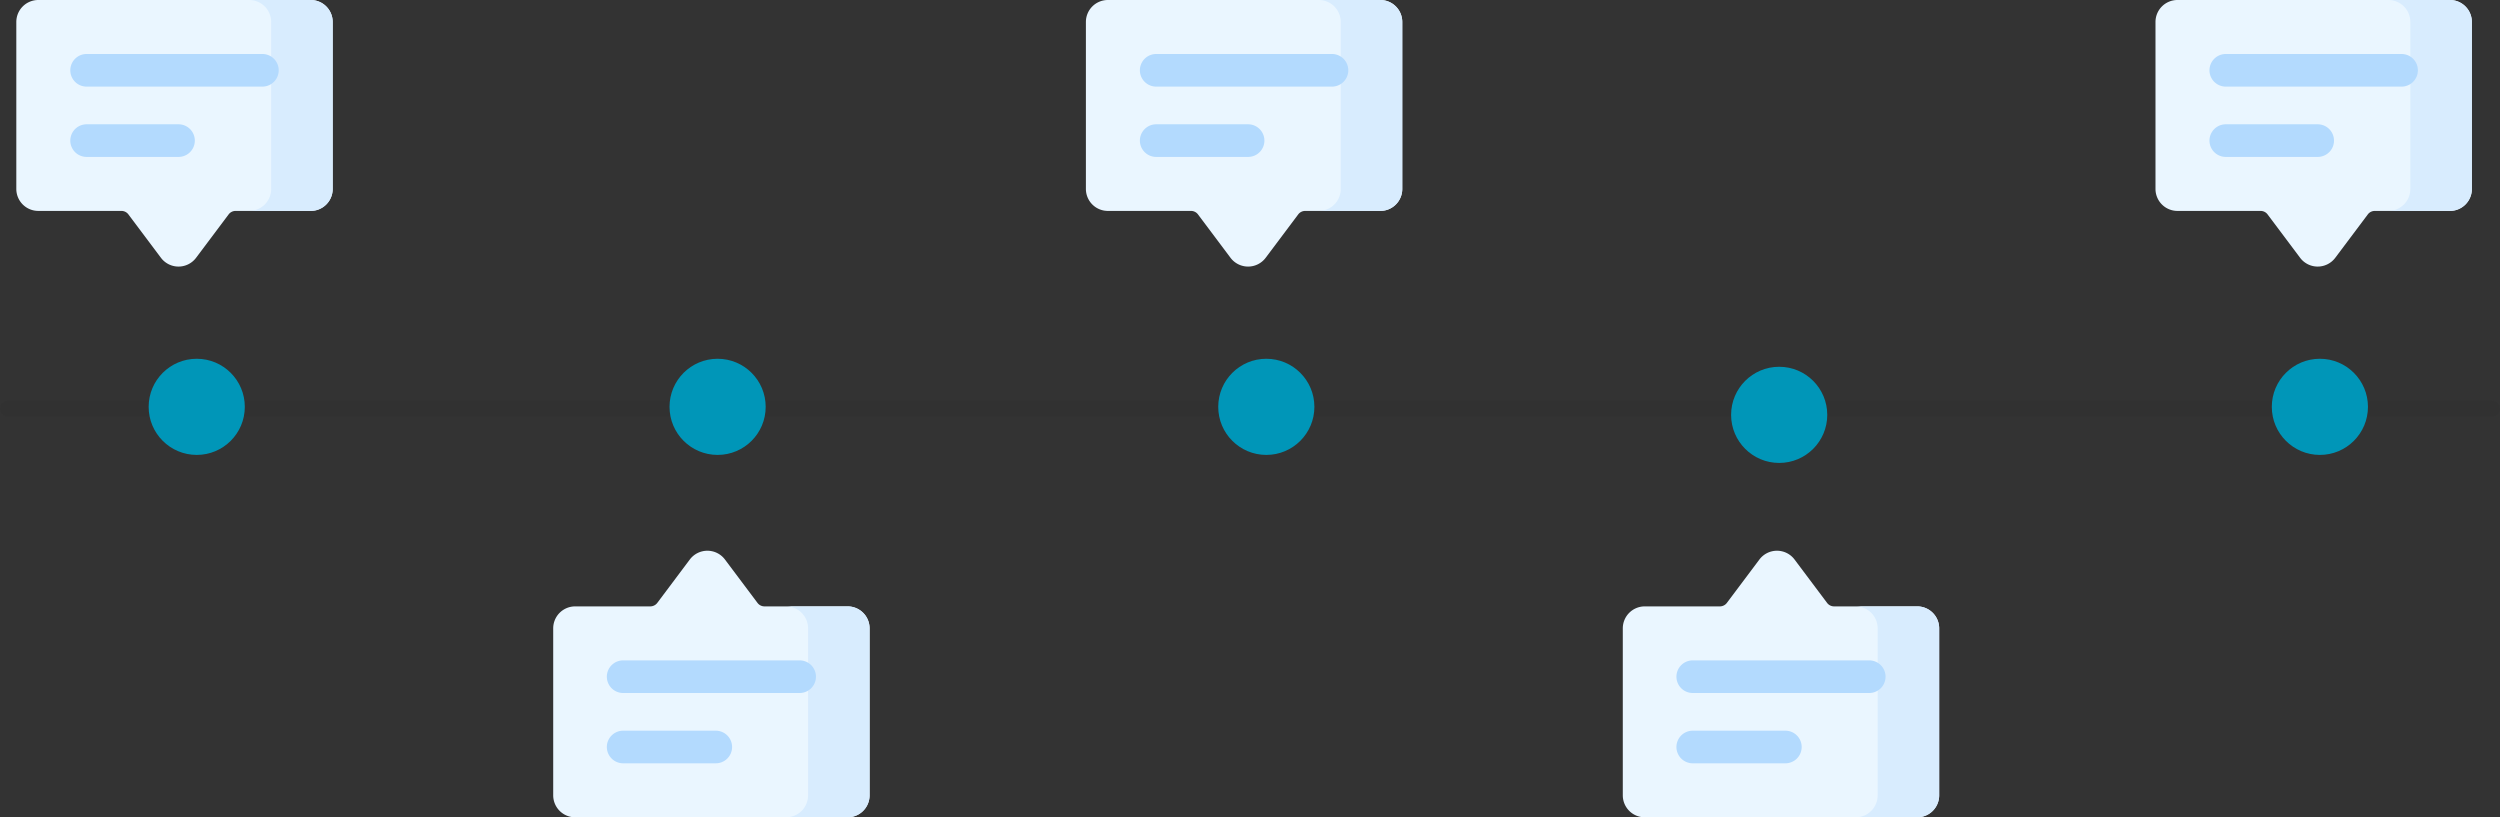 <svg width="312" height="102" xmlns="http://www.w3.org/2000/svg"><rect width="100%" height="100%" fill="#333333" stroke="none"/><g fill="none" fill-rule="evenodd"><rect fill="#262626" opacity=".1" y="50" width="312" height="2" rx="1"/><g transform="translate(2.036)" fill-rule="nonzero"><circle fill="#0096B8" cx="22.516" cy="50.774" r="6"/><path d="M36.742 0h-34A2.742 2.742 0 0 0 0 2.742V23.58a2.742 2.742 0 0 0 2.742 2.742h10.377c.342 0 .664.161.869.435l4.061 5.415a2.742 2.742 0 0 0 4.387 0l4.062-5.415c.205-.274.527-.435.868-.435h9.376a2.742 2.742 0 0 0 2.743-2.742V2.742A2.743 2.743 0 0 0 36.742 0Z" fill="#EAF6FF"/><path d="M36.742 0h-7.678a2.742 2.742 0 0 1 2.742 2.742v20.839a2.742 2.742 0 0 1-2.742 2.742h7.678a2.742 2.742 0 0 0 2.742-2.742V2.74A2.742 2.742 0 0 0 36.742 0Z" fill="#D8ECFE"/><path d="M30.71 10.81H8.774a2.036 2.036 0 1 1 0-4.072H30.71a2.036 2.036 0 0 1 0 4.072ZM20.242 19.584H8.774a2.036 2.036 0 1 1 0-4.072h11.468a2.036 2.036 0 1 1 0 4.072Z" fill="#B3DAFE"/></g><g transform="translate(69.04 44.774)" fill-rule="nonzero"><circle fill="#0096B8" cx="20.517" cy="6" r="6"/><path d="M2.743 57.226h34a2.742 2.742 0 0 0 2.742-2.742V33.645a2.742 2.742 0 0 0-2.743-2.742H26.366c-.342 0-.664-.16-.869-.434l-4.062-5.415a2.742 2.742 0 0 0-4.387 0l-4.061 5.415a1.086 1.086 0 0 1-.869.434H2.742A2.742 2.742 0 0 0 0 33.645v20.839a2.743 2.743 0 0 0 2.743 2.742Z" fill="#EAF6FF"/><path d="M36.742 30.903h-7.677a2.742 2.742 0 0 1 2.742 2.742v20.839a2.742 2.742 0 0 1-2.742 2.742h7.677a2.742 2.742 0 0 0 2.743-2.742V33.645a2.742 2.742 0 0 0-2.743-2.742Z" fill="#D8ECFE"/><path d="M30.71 41.713H8.775a2.036 2.036 0 1 1 0-4.071H30.71a2.036 2.036 0 1 1 0 4.071ZM20.243 50.487H8.775a2.036 2.036 0 1 1 0-4.071h11.468a2.036 2.036 0 1 1 0 4.071Z" fill="#B3DAFE"/></g><g transform="translate(135.52)" fill-rule="nonzero"><circle fill="#0096B8" cx="22.516" cy="50.774" r="6"/><path d="M36.742 0h-34A2.742 2.742 0 0 0 0 2.742v20.839a2.742 2.742 0 0 0 2.742 2.742h10.377c.342 0 .664.16.869.434l4.061 5.415a2.742 2.742 0 0 0 4.387 0l4.062-5.415c.205-.273.527-.434.868-.434h9.376a2.742 2.742 0 0 0 2.743-2.742V2.74A2.743 2.743 0 0 0 36.742 0Z" fill="#EAF6FF"/><path d="M36.742 0h-7.678a2.742 2.742 0 0 1 2.742 2.742v20.839a2.742 2.742 0 0 1-2.742 2.742h7.678a2.742 2.742 0 0 0 2.742-2.742V2.74A2.742 2.742 0 0 0 36.742 0Z" fill="#D8ECFE"/><path d="M30.71 10.81H8.774a2.036 2.036 0 1 1 0-4.072H30.71a2.036 2.036 0 1 1 0 4.072ZM20.242 19.584H8.774a2.036 2.036 0 1 1 0-4.072h11.468a2.036 2.036 0 1 1 0 4.072Z" fill="#B3DAFE"/></g><g transform="translate(202.525 45.774)" fill-rule="nonzero"><circle fill="#0096B8" cx="19.517" cy="6" r="6"/><path d="M2.743 56.226h34a2.742 2.742 0 0 0 2.742-2.742V32.645a2.742 2.742 0 0 0-2.743-2.742H26.366c-.342 0-.664-.16-.869-.434l-4.062-5.415a2.742 2.742 0 0 0-4.387 0l-4.061 5.415a1.086 1.086 0 0 1-.869.434H2.742A2.742 2.742 0 0 0 0 32.645v20.839a2.743 2.743 0 0 0 2.743 2.742Z" fill="#EAF6FF"/><path d="M36.742 29.903h-7.677a2.742 2.742 0 0 1 2.742 2.742v20.839a2.742 2.742 0 0 1-2.742 2.742h7.677a2.742 2.742 0 0 0 2.743-2.742V32.645a2.742 2.742 0 0 0-2.743-2.742Z" fill="#D8ECFE"/><path d="M30.71 40.713H8.775a2.036 2.036 0 1 1 0-4.071H30.71a2.036 2.036 0 1 1 0 4.071ZM20.243 49.487H8.775a2.036 2.036 0 1 1 0-4.071h11.468a2.036 2.036 0 1 1 0 4.071Z" fill="#B3DAFE"/></g><g transform="translate(269.005)" fill-rule="nonzero"><circle fill="#0096B8" cx="20.516" cy="50.774" r="6"/><path d="M36.742 0h-34A2.742 2.742 0 0 0 0 2.742v20.839a2.742 2.742 0 0 0 2.742 2.742h10.377c.342 0 .664.16.869.434l4.061 5.415a2.742 2.742 0 0 0 4.387 0l4.062-5.415c.205-.273.527-.434.868-.434h9.376a2.742 2.742 0 0 0 2.743-2.742V2.74A2.743 2.743 0 0 0 36.742 0Z" fill="#EAF6FF"/><path d="M36.742 0h-7.678a2.742 2.742 0 0 1 2.742 2.742v20.839a2.742 2.742 0 0 1-2.742 2.742h7.678a2.742 2.742 0 0 0 2.742-2.742V2.74A2.742 2.742 0 0 0 36.742 0Z" fill="#D8ECFE"/><path d="M30.71 10.81H8.774a2.036 2.036 0 1 1 0-4.072H30.71a2.036 2.036 0 1 1 0 4.072ZM20.242 19.584H8.774a2.036 2.036 0 1 1 0-4.072h11.468a2.036 2.036 0 1 1 0 4.072Z" fill="#B3DAFE"/></g></g></svg>